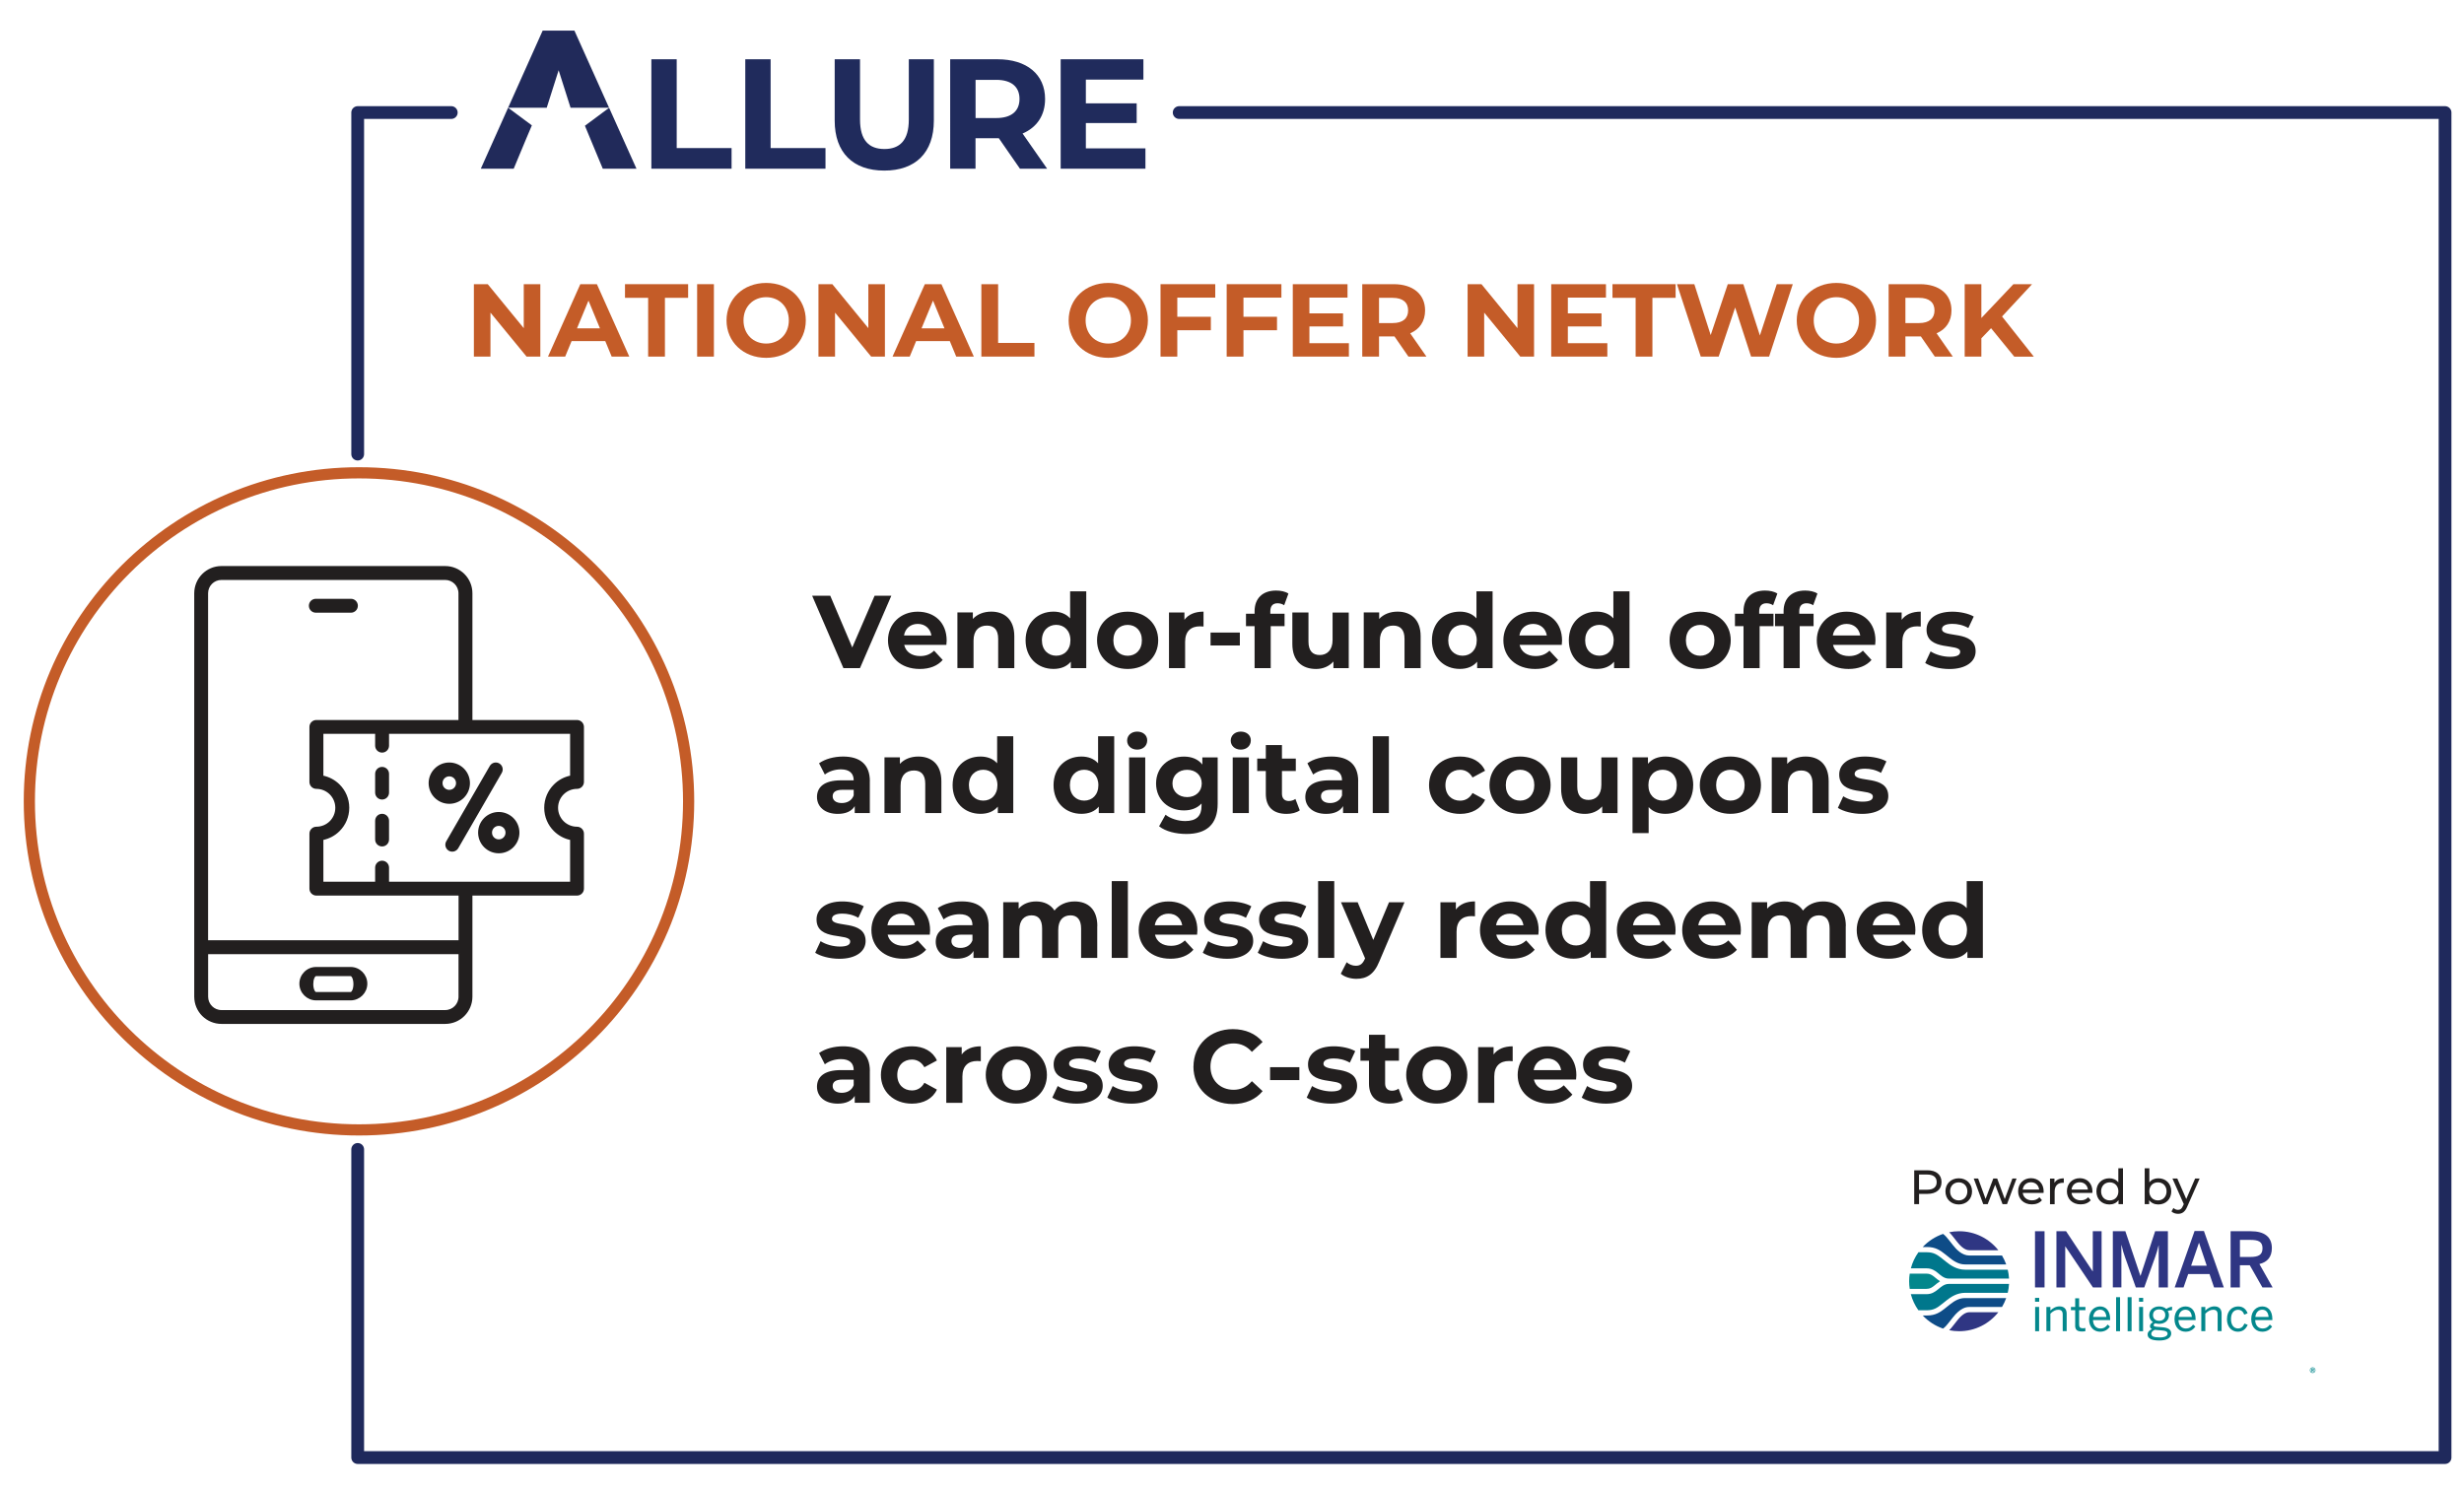 <?xml version="1.0" encoding="UTF-8"?>
<svg id="Layer_2" data-name="Layer 2" xmlns="http://www.w3.org/2000/svg" viewBox="0 0 497.97 300.94">
  <defs>
    <style>
      .cls-1 {
        stroke: #1f295c;
        stroke-width: 2.58px;
      }

      .cls-1, .cls-2 {
        fill: none;
        stroke-linecap: round;
        stroke-linejoin: round;
      }

      .cls-1, .cls-3 {
        fill-rule: evenodd;
      }

      .cls-4 {
        fill: #c45c28;
      }

      .cls-4, .cls-5, .cls-6, .cls-7, .cls-8, .cls-9, .cls-10, .cls-11 {
        stroke-width: 0px;
      }

      .cls-5 {
        fill: #2f3683;
      }

      .cls-2 {
        stroke: #c45c28;
        stroke-width: 2.26px;
      }

      .cls-6 {
        fill: #212a5a;
      }

      .cls-7 {
        fill: #00778c;
      }

      .cls-8 {
        fill: #03878c;
      }

      .cls-9, .cls-3 {
        fill: #221f1f;
      }

      .cls-10 {
        fill: #0e4c87;
      }

      .cls-3 {
        stroke: #221f1f;
        stroke-miterlimit: 10;
        stroke-width: .35px;
      }

      .cls-11 {
        fill: #202b5c;
      }
    </style>
  </defs>
  <polyline class="cls-1" points="72.29 91.79 72.29 22.75 91.2 22.75"/>
  <polyline class="cls-1" points="238.31 22.75 494.14 22.75 494.14 294.62 72.29 294.62 72.29 232.33"/>
  <g>
    <path class="cls-4" d="m109.2,57.44v14.64h-2.78l-7.3-8.89v8.89h-3.35v-14.64h2.8l7.28,8.89v-8.89h3.35Z"/>
    <path class="cls-4" d="m122.32,68.94h-6.8l-1.3,3.14h-3.47l6.53-14.64h3.35l6.55,14.64h-3.56l-1.3-3.14Zm-1.07-2.57l-2.32-5.61-2.32,5.61h4.64Z"/>
    <path class="cls-4" d="m131,60.2h-4.69v-2.76h12.76v2.76h-4.69v11.88h-3.39v-11.88Z"/>
    <path class="cls-4" d="m140.89,57.44h3.39v14.64h-3.39v-14.64Z"/>
    <path class="cls-4" d="m146.83,64.76c0-4.35,3.39-7.57,8.01-7.57s8.01,3.2,8.01,7.57-3.41,7.57-8.01,7.57-8.01-3.22-8.01-7.57Zm12.59,0c0-2.78-1.97-4.69-4.58-4.69s-4.58,1.9-4.58,4.69,1.97,4.68,4.58,4.68,4.58-1.9,4.58-4.68Z"/>
    <path class="cls-4" d="m178.84,57.44v14.64h-2.78l-7.3-8.89v8.89h-3.35v-14.64h2.8l7.28,8.89v-8.89h3.35Z"/>
    <path class="cls-4" d="m191.95,68.94h-6.8l-1.3,3.14h-3.47l6.53-14.64h3.35l6.55,14.64h-3.56l-1.3-3.14Zm-1.07-2.57l-2.32-5.61-2.32,5.61h4.64Z"/>
    <path class="cls-4" d="m198.33,57.44h3.39v11.88h7.34v2.76h-10.73v-14.64Z"/>
    <path class="cls-4" d="m215.97,64.76c0-4.35,3.39-7.57,8.01-7.57s8.01,3.2,8.01,7.57-3.41,7.57-8.01,7.57-8.01-3.22-8.01-7.57Zm12.59,0c0-2.78-1.97-4.69-4.58-4.69s-4.58,1.9-4.58,4.69,1.97,4.68,4.58,4.68,4.58-1.9,4.58-4.68Z"/>
    <path class="cls-4" d="m237.93,60.16v3.87h6.78v2.72h-6.78v5.33h-3.39v-14.64h11.06v2.72h-7.68Z"/>
    <path class="cls-4" d="m251.3,60.16v3.87h6.78v2.72h-6.78v5.33h-3.39v-14.64h11.06v2.72h-7.68Z"/>
    <path class="cls-4" d="m272.61,69.36v2.72h-11.34v-14.64h11.06v2.72h-7.7v3.18h6.8v2.64h-6.8v3.39h7.97Z"/>
    <path class="cls-4" d="m284.64,72.08l-2.82-4.08h-3.12v4.08h-3.39v-14.64h6.34c3.91,0,6.36,2.03,6.36,5.31,0,2.2-1.11,3.81-3.01,4.62l3.28,4.71h-3.64Zm-3.18-11.88h-2.76v5.1h2.76c2.07,0,3.12-.96,3.12-2.55s-1.05-2.55-3.12-2.55Z"/>
    <path class="cls-4" d="m310.03,57.44v14.64h-2.78l-7.3-8.89v8.89h-3.35v-14.64h2.8l7.28,8.89v-8.89h3.35Z"/>
    <path class="cls-4" d="m324.84,69.36v2.72h-11.34v-14.64h11.06v2.72h-7.7v3.18h6.8v2.64h-6.8v3.39h7.97Z"/>
    <path class="cls-4" d="m330.57,60.2h-4.69v-2.76h12.76v2.76h-4.69v11.88h-3.39v-11.88Z"/>
    <path class="cls-4" d="m362.32,57.44l-4.79,14.64h-3.64l-3.22-9.92-3.33,9.92h-3.62l-4.81-14.64h3.51l3.31,10.29,3.45-10.29h3.14l3.35,10.37,3.41-10.37h3.24Z"/>
    <path class="cls-4" d="m363.12,64.76c0-4.35,3.39-7.57,8.01-7.57s8.01,3.2,8.01,7.57-3.41,7.57-8.01,7.57-8.01-3.22-8.01-7.57Zm12.59,0c0-2.78-1.97-4.69-4.58-4.69s-4.58,1.9-4.58,4.69,1.97,4.68,4.58,4.68,4.58-1.9,4.58-4.68Z"/>
    <path class="cls-4" d="m391.02,72.08l-2.82-4.08h-3.12v4.08h-3.39v-14.64h6.34c3.91,0,6.36,2.03,6.36,5.31,0,2.2-1.11,3.81-3.01,4.62l3.28,4.71h-3.64Zm-3.18-11.88h-2.76v5.1h2.76c2.07,0,3.12-.96,3.12-2.55s-1.05-2.55-3.12-2.55Z"/>
    <path class="cls-4" d="m402.4,66.33l-1.97,2.05v3.7h-3.37v-14.64h3.37v6.84l6.48-6.84h3.77l-6.07,6.53,6.42,8.12h-3.95l-4.69-5.75Z"/>
  </g>
  <ellipse class="cls-2" cx="72.55" cy="161.98" rx="66.62" ry="66.41"/>
  <g>
    <path class="cls-9" d="m180.14,120.41l-6.34,14.64h-3.35l-6.32-14.64h3.66l4.45,10.46,4.52-10.46h3.37Z"/>
    <path class="cls-9" d="m191.25,130.35h-8.51c.31,1.4,1.51,2.26,3.22,2.26,1.19,0,2.05-.36,2.82-1.09l1.74,1.88c-1.05,1.19-2.61,1.82-4.64,1.82-3.89,0-6.42-2.45-6.42-5.79s2.57-5.79,6-5.79,5.86,2.22,5.86,5.84c0,.25-.04.61-.06.88Zm-8.55-1.9h5.54c-.23-1.42-1.3-2.34-2.76-2.34s-2.55.9-2.78,2.34Z"/>
    <path class="cls-9" d="m204.99,128.61v6.44h-3.26v-5.94c0-1.82-.84-2.66-2.28-2.66-1.57,0-2.7.96-2.7,3.03v5.56h-3.26v-11.25h3.12v1.32c.88-.96,2.2-1.48,3.72-1.48,2.66,0,4.66,1.55,4.66,4.98Z"/>
    <path class="cls-9" d="m219.53,119.53v15.52h-3.12v-1.3c-.82.98-2.01,1.46-3.51,1.46-3.18,0-5.63-2.26-5.63-5.79s2.45-5.79,5.63-5.79c1.38,0,2.55.44,3.37,1.36v-5.46h3.26Zm-3.2,9.89c0-1.94-1.26-3.12-2.87-3.12s-2.89,1.17-2.89,3.12,1.25,3.12,2.89,3.12,2.87-1.17,2.87-3.12Z"/>
    <path class="cls-9" d="m221.71,129.43c0-3.39,2.61-5.79,6.19-5.79s6.17,2.4,6.17,5.79-2.59,5.79-6.17,5.79-6.19-2.4-6.19-5.79Zm9.06,0c0-1.94-1.23-3.12-2.87-3.12s-2.89,1.17-2.89,3.12,1.26,3.12,2.89,3.12,2.87-1.17,2.87-3.12Z"/>
    <path class="cls-9" d="m243.23,123.63v3.01c-.27-.02-.48-.04-.73-.04-1.8,0-2.99.98-2.99,3.14v5.31h-3.26v-11.25h3.12v1.48c.8-1.09,2.13-1.65,3.87-1.65Z"/>
    <path class="cls-9" d="m244.65,127.86h5.92v2.61h-5.92v-2.61Z"/>
    <path class="cls-9" d="m256.72,124.05h2.89v2.51h-2.8v8.49h-3.26v-8.49h-1.74v-2.51h1.74v-.5c0-2.53,1.55-4.18,4.35-4.18.92,0,1.88.19,2.49.61l-.86,2.36c-.36-.25-.82-.4-1.32-.4-.96,0-1.48.52-1.48,1.63v.48Z"/>
    <path class="cls-9" d="m272.58,123.8v11.25h-3.1v-1.34c-.86.98-2.11,1.51-3.49,1.51-2.82,0-4.81-1.59-4.81-5.06v-6.36h3.26v5.88c0,1.88.84,2.72,2.28,2.72s2.59-.96,2.59-3.03v-5.56h3.26Z"/>
    <path class="cls-9" d="m287.11,128.61v6.44h-3.26v-5.94c0-1.82-.84-2.66-2.28-2.66-1.57,0-2.7.96-2.7,3.03v5.56h-3.26v-11.25h3.12v1.32c.88-.96,2.2-1.48,3.72-1.48,2.66,0,4.66,1.55,4.66,4.98Z"/>
    <path class="cls-9" d="m301.65,119.53v15.52h-3.12v-1.3c-.82.98-2.01,1.46-3.51,1.46-3.18,0-5.63-2.26-5.63-5.79s2.45-5.79,5.63-5.79c1.38,0,2.55.44,3.37,1.36v-5.46h3.26Zm-3.2,9.89c0-1.94-1.25-3.12-2.87-3.12s-2.89,1.17-2.89,3.12,1.26,3.12,2.89,3.12,2.87-1.17,2.87-3.12Z"/>
    <path class="cls-9" d="m315.62,130.35h-8.51c.31,1.4,1.51,2.26,3.22,2.26,1.19,0,2.05-.36,2.82-1.09l1.74,1.88c-1.05,1.19-2.61,1.82-4.64,1.82-3.89,0-6.42-2.45-6.42-5.79s2.57-5.79,6-5.79,5.86,2.22,5.86,5.84c0,.25-.04.61-.06.88Zm-8.55-1.9h5.54c-.23-1.42-1.3-2.34-2.76-2.34s-2.55.9-2.78,2.34Z"/>
    <path class="cls-9" d="m329.32,119.53v15.52h-3.12v-1.3c-.82.98-2.01,1.46-3.51,1.46-3.18,0-5.63-2.26-5.63-5.79s2.45-5.79,5.63-5.79c1.38,0,2.55.44,3.37,1.36v-5.46h3.26Zm-3.2,9.89c0-1.94-1.25-3.12-2.87-3.12s-2.89,1.17-2.89,3.12,1.26,3.12,2.89,3.12,2.87-1.17,2.87-3.12Z"/>
    <path class="cls-9" d="m337.42,129.43c0-3.39,2.61-5.79,6.19-5.79s6.17,2.4,6.17,5.79-2.59,5.79-6.17,5.79-6.19-2.4-6.19-5.79Zm9.06,0c0-1.94-1.23-3.12-2.87-3.12s-2.89,1.17-2.89,3.12,1.26,3.12,2.89,3.12,2.87-1.17,2.87-3.12Z"/>
    <path class="cls-9" d="m355.53,124.05h2.89v2.51h-2.8v8.49h-3.26v-8.49h-1.73v-2.51h1.73v-.5c0-2.53,1.55-4.18,4.35-4.18.92,0,1.88.19,2.49.61l-.86,2.36c-.36-.25-.82-.4-1.32-.4-.96,0-1.49.52-1.49,1.63v.48Z"/>
    <path class="cls-9" d="m363.63,124.05h2.89v2.51h-2.8v8.49h-3.26v-8.49h-1.73v-2.51h1.73v-.5c0-2.53,1.55-4.18,4.35-4.18.92,0,1.88.19,2.49.61l-.86,2.36c-.36-.25-.82-.4-1.32-.4-.96,0-1.49.52-1.49,1.63v.48Z"/>
    <path class="cls-9" d="m378.96,130.35h-8.51c.31,1.4,1.51,2.26,3.22,2.26,1.19,0,2.05-.36,2.82-1.09l1.74,1.88c-1.05,1.19-2.61,1.82-4.64,1.82-3.89,0-6.42-2.45-6.42-5.79s2.57-5.79,6-5.79,5.86,2.22,5.86,5.84c0,.25-.04.61-.06.88Zm-8.55-1.9h5.54c-.23-1.42-1.3-2.34-2.76-2.34s-2.55.9-2.78,2.34Z"/>
    <path class="cls-9" d="m388.18,123.63v3.01c-.27-.02-.48-.04-.73-.04-1.8,0-2.99.98-2.99,3.14v5.31h-3.26v-11.25h3.12v1.48c.8-1.09,2.13-1.65,3.87-1.65Z"/>
    <path class="cls-9" d="m389.08,134.01l1.09-2.34c1,.65,2.53,1.09,3.91,1.09,1.51,0,2.07-.4,2.07-1.02,0-1.84-6.8.04-6.8-4.46,0-2.13,1.92-3.64,5.21-3.64,1.55,0,3.26.36,4.33.98l-1.09,2.32c-1.11-.63-2.22-.84-3.24-.84-1.46,0-2.09.46-2.09,1.05,0,1.92,6.8.06,6.8,4.5,0,2.09-1.94,3.58-5.31,3.58-1.9,0-3.83-.52-4.87-1.21Z"/>
    <path class="cls-9" d="m175.79,157.92v6.42h-3.05v-1.4c-.61,1.03-1.78,1.57-3.43,1.57-2.64,0-4.2-1.46-4.2-3.41s1.4-3.37,4.83-3.37h2.59c0-1.4-.84-2.22-2.59-2.22-1.19,0-2.43.4-3.24,1.05l-1.17-2.28c1.23-.88,3.05-1.36,4.85-1.36,3.43,0,5.42,1.59,5.42,5Zm-3.26,2.87v-1.15h-2.24c-1.53,0-2.01.57-2.01,1.32,0,.82.69,1.36,1.84,1.36,1.09,0,2.03-.5,2.4-1.53Z"/>
    <path class="cls-9" d="m190.25,157.9v6.44h-3.26v-5.94c0-1.82-.84-2.66-2.28-2.66-1.57,0-2.7.96-2.7,3.03v5.56h-3.26v-11.25h3.12v1.32c.88-.96,2.2-1.48,3.72-1.48,2.66,0,4.66,1.55,4.66,4.98Z"/>
    <path class="cls-9" d="m204.78,148.82v15.52h-3.12v-1.3c-.82.98-2.01,1.46-3.51,1.46-3.18,0-5.63-2.26-5.63-5.79s2.45-5.79,5.63-5.79c1.38,0,2.55.44,3.37,1.36v-5.46h3.26Zm-3.2,9.89c0-1.94-1.26-3.12-2.87-3.12s-2.89,1.17-2.89,3.12,1.25,3.12,2.89,3.12,2.87-1.17,2.87-3.12Z"/>
    <path class="cls-9" d="m225.18,148.82v15.52h-3.12v-1.3c-.82.98-2.01,1.46-3.51,1.46-3.18,0-5.63-2.26-5.63-5.79s2.45-5.79,5.63-5.79c1.38,0,2.55.44,3.37,1.36v-5.46h3.26Zm-3.2,9.89c0-1.94-1.25-3.12-2.87-3.12s-2.89,1.17-2.89,3.12,1.26,3.12,2.89,3.12,2.87-1.17,2.87-3.12Z"/>
    <path class="cls-9" d="m227.79,149.7c0-1.02.82-1.82,2.03-1.82s2.03.75,2.03,1.76c0,1.09-.82,1.88-2.03,1.88s-2.03-.8-2.03-1.82Zm.4,3.39h3.26v11.25h-3.26v-11.25Z"/>
    <path class="cls-9" d="m246.09,153.09v9.37c0,4.18-2.26,6.11-6.32,6.11-2.13,0-4.21-.52-5.52-1.55l1.3-2.34c.96.77,2.53,1.28,3.97,1.28,2.3,0,3.31-1.05,3.31-3.07v-.48c-.86.94-2.09,1.4-3.56,1.4-3.12,0-5.63-2.15-5.63-5.44s2.51-5.44,5.63-5.44c1.57,0,2.87.52,3.72,1.61v-1.44h3.1Zm-3.22,5.27c0-1.65-1.23-2.76-2.95-2.76s-2.97,1.11-2.97,2.76,1.26,2.76,2.97,2.76,2.95-1.11,2.95-2.76Z"/>
    <path class="cls-9" d="m248.73,149.7c0-1.02.82-1.82,2.03-1.82s2.03.75,2.03,1.76c0,1.09-.82,1.88-2.03,1.88s-2.03-.8-2.03-1.82Zm.4,3.39h3.26v11.25h-3.26v-11.25Z"/>
    <path class="cls-9" d="m262.68,163.8c-.67.48-1.65.71-2.66.71-2.66,0-4.2-1.36-4.2-4.04v-4.62h-1.74v-2.51h1.74v-2.74h3.26v2.74h2.8v2.51h-2.8v4.58c0,.96.52,1.48,1.4,1.48.48,0,.96-.15,1.32-.42l.88,2.3Z"/>
    <path class="cls-9" d="m274.48,157.92v6.42h-3.05v-1.4c-.61,1.03-1.78,1.57-3.43,1.57-2.64,0-4.2-1.46-4.2-3.41s1.4-3.37,4.83-3.37h2.59c0-1.4-.84-2.22-2.59-2.22-1.19,0-2.43.4-3.24,1.05l-1.17-2.28c1.23-.88,3.05-1.36,4.85-1.36,3.43,0,5.42,1.59,5.42,5Zm-3.26,2.87v-1.15h-2.24c-1.53,0-2.01.57-2.01,1.32,0,.82.69,1.36,1.84,1.36,1.09,0,2.03-.5,2.41-1.53Z"/>
    <path class="cls-9" d="m277.43,148.82h3.26v15.52h-3.26v-15.52Z"/>
    <path class="cls-9" d="m288.81,158.71c0-3.39,2.61-5.79,6.28-5.79,2.36,0,4.23,1.02,5.04,2.87l-2.53,1.36c-.61-1.07-1.51-1.55-2.53-1.55-1.65,0-2.95,1.15-2.95,3.12s1.3,3.12,2.95,3.12c1.02,0,1.92-.46,2.53-1.55l2.53,1.38c-.82,1.8-2.68,2.84-5.04,2.84-3.66,0-6.28-2.4-6.28-5.79Z"/>
    <path class="cls-9" d="m301.02,158.71c0-3.39,2.61-5.79,6.19-5.79s6.17,2.4,6.17,5.79-2.59,5.79-6.17,5.79-6.19-2.4-6.19-5.79Zm9.06,0c0-1.94-1.23-3.12-2.87-3.12s-2.89,1.17-2.89,3.12,1.25,3.12,2.89,3.12,2.87-1.17,2.87-3.12Z"/>
    <path class="cls-9" d="m326.9,153.09v11.25h-3.1v-1.34c-.86.98-2.11,1.51-3.49,1.51-2.82,0-4.81-1.59-4.81-5.06v-6.36h3.26v5.88c0,1.88.84,2.72,2.28,2.72s2.59-.96,2.59-3.03v-5.56h3.26Z"/>
    <path class="cls-9" d="m342.19,158.71c0,3.54-2.45,5.79-5.61,5.79-1.4,0-2.55-.44-3.39-1.36v5.25h-3.26v-15.31h3.12v1.3c.82-.98,2.03-1.46,3.54-1.46,3.16,0,5.61,2.26,5.61,5.79Zm-3.31,0c0-1.94-1.23-3.12-2.87-3.12s-2.87,1.17-2.87,3.12,1.23,3.12,2.87,3.12,2.87-1.17,2.87-3.12Z"/>
    <path class="cls-9" d="m343.53,158.71c0-3.39,2.61-5.79,6.19-5.79s6.17,2.4,6.17,5.79-2.59,5.79-6.17,5.79-6.19-2.4-6.19-5.79Zm9.06,0c0-1.94-1.23-3.12-2.87-3.12s-2.89,1.17-2.89,3.12,1.26,3.12,2.89,3.12,2.87-1.17,2.87-3.12Z"/>
    <path class="cls-9" d="m369.57,157.9v6.44h-3.26v-5.94c0-1.82-.84-2.66-2.28-2.66-1.57,0-2.7.96-2.7,3.03v5.56h-3.26v-11.25h3.12v1.32c.88-.96,2.2-1.48,3.72-1.48,2.66,0,4.66,1.55,4.66,4.98Z"/>
    <path class="cls-9" d="m371.43,163.29l1.09-2.34c1,.65,2.53,1.09,3.91,1.09,1.51,0,2.07-.4,2.07-1.02,0-1.84-6.8.04-6.8-4.46,0-2.13,1.92-3.64,5.21-3.64,1.55,0,3.26.36,4.33.98l-1.09,2.32c-1.11-.63-2.22-.84-3.24-.84-1.47,0-2.09.46-2.09,1.05,0,1.92,6.8.06,6.8,4.5,0,2.09-1.95,3.58-5.31,3.58-1.9,0-3.83-.52-4.87-1.21Z"/>
    <path class="cls-9" d="m164.75,192.58l1.09-2.34c1,.65,2.53,1.09,3.91,1.09,1.51,0,2.07-.4,2.07-1.02,0-1.84-6.8.04-6.8-4.46,0-2.13,1.92-3.64,5.21-3.64,1.55,0,3.26.36,4.33.98l-1.09,2.32c-1.11-.63-2.22-.84-3.24-.84-1.47,0-2.09.46-2.09,1.05,0,1.92,6.8.06,6.8,4.5,0,2.09-1.94,3.58-5.31,3.58-1.9,0-3.83-.52-4.87-1.21Z"/>
    <path class="cls-9" d="m187.9,188.92h-8.51c.31,1.4,1.51,2.26,3.22,2.26,1.19,0,2.05-.36,2.82-1.09l1.74,1.88c-1.05,1.19-2.61,1.82-4.64,1.82-3.89,0-6.42-2.45-6.42-5.79s2.57-5.79,6-5.79,5.86,2.22,5.86,5.84c0,.25-.04.61-.06.88Zm-8.55-1.9h5.54c-.23-1.42-1.3-2.34-2.76-2.34s-2.55.9-2.78,2.34Z"/>
    <path class="cls-9" d="m199.79,187.2v6.42h-3.05v-1.4c-.61,1.03-1.78,1.57-3.43,1.57-2.64,0-4.2-1.46-4.2-3.41s1.4-3.37,4.83-3.37h2.59c0-1.4-.84-2.22-2.59-2.22-1.19,0-2.43.4-3.24,1.05l-1.17-2.28c1.23-.88,3.05-1.36,4.85-1.36,3.43,0,5.42,1.59,5.42,5Zm-3.26,2.87v-1.15h-2.24c-1.53,0-2.01.57-2.01,1.32,0,.82.69,1.36,1.84,1.36,1.09,0,2.03-.5,2.41-1.53Z"/>
    <path class="cls-9" d="m221.75,187.18v6.44h-3.26v-5.94c0-1.82-.82-2.66-2.13-2.66-1.47,0-2.49.94-2.49,2.95v5.65h-3.26v-5.94c0-1.82-.77-2.66-2.13-2.66-1.44,0-2.47.94-2.47,2.95v5.65h-3.26v-11.25h3.12v1.3c.84-.96,2.09-1.46,3.54-1.46,1.57,0,2.91.61,3.7,1.84.9-1.15,2.36-1.84,4.06-1.84,2.68,0,4.6,1.55,4.6,4.98Z"/>
    <path class="cls-9" d="m224.68,178.1h3.26v15.52h-3.26v-15.52Z"/>
    <path class="cls-9" d="m241.93,188.92h-8.51c.31,1.4,1.51,2.26,3.22,2.26,1.19,0,2.05-.36,2.82-1.09l1.73,1.88c-1.05,1.19-2.61,1.82-4.64,1.82-3.89,0-6.42-2.45-6.42-5.79s2.57-5.79,6-5.79,5.86,2.22,5.86,5.84c0,.25-.04.61-.06.88Zm-8.55-1.9h5.54c-.23-1.42-1.3-2.34-2.76-2.34s-2.55.9-2.78,2.34Z"/>
    <path class="cls-9" d="m243.08,192.58l1.09-2.34c1,.65,2.53,1.09,3.91,1.09,1.51,0,2.07-.4,2.07-1.02,0-1.84-6.8.04-6.8-4.46,0-2.13,1.92-3.64,5.21-3.64,1.55,0,3.26.36,4.33.98l-1.09,2.32c-1.11-.63-2.22-.84-3.24-.84-1.46,0-2.09.46-2.09,1.05,0,1.92,6.8.06,6.8,4.5,0,2.09-1.94,3.58-5.31,3.58-1.9,0-3.83-.52-4.87-1.21Z"/>
    <path class="cls-9" d="m254.19,192.58l1.09-2.34c1,.65,2.53,1.09,3.91,1.09,1.51,0,2.07-.4,2.07-1.02,0-1.84-6.8.04-6.8-4.46,0-2.13,1.92-3.64,5.21-3.64,1.55,0,3.26.36,4.33.98l-1.09,2.32c-1.11-.63-2.22-.84-3.24-.84-1.46,0-2.09.46-2.09,1.05,0,1.92,6.8.06,6.8,4.5,0,2.09-1.94,3.58-5.31,3.58-1.9,0-3.83-.52-4.87-1.21Z"/>
    <path class="cls-9" d="m266.39,178.1h3.26v15.52h-3.26v-15.52Z"/>
    <path class="cls-9" d="m283.85,182.37l-5.08,11.94c-1.09,2.72-2.64,3.54-4.66,3.54-1.15,0-2.41-.38-3.14-1.03l1.19-2.32c.5.44,1.19.71,1.84.71.9,0,1.4-.4,1.84-1.4l.04-.1-4.87-11.34h3.37l3.16,7.63,3.18-7.63h3.14Z"/>
    <path class="cls-9" d="m298.09,182.2v3.01c-.27-.02-.48-.04-.73-.04-1.8,0-2.99.98-2.99,3.14v5.31h-3.26v-11.25h3.12v1.48c.8-1.09,2.13-1.65,3.87-1.65Z"/>
    <path class="cls-9" d="m310.9,188.92h-8.51c.31,1.4,1.51,2.26,3.22,2.26,1.19,0,2.05-.36,2.82-1.09l1.73,1.88c-1.05,1.19-2.61,1.82-4.64,1.82-3.89,0-6.42-2.45-6.42-5.79s2.57-5.79,6-5.79,5.86,2.22,5.86,5.84c0,.25-.04.61-.06.88Zm-8.55-1.9h5.54c-.23-1.42-1.3-2.34-2.76-2.34s-2.55.9-2.78,2.34Z"/>
    <path class="cls-9" d="m324.6,178.1v15.52h-3.12v-1.3c-.82.98-2.01,1.46-3.51,1.46-3.18,0-5.63-2.26-5.63-5.79s2.45-5.79,5.63-5.79c1.38,0,2.55.44,3.37,1.36v-5.46h3.26Zm-3.2,9.89c0-1.94-1.26-3.12-2.87-3.12s-2.89,1.17-2.89,3.12,1.25,3.12,2.89,3.12,2.87-1.17,2.87-3.12Z"/>
    <path class="cls-9" d="m338.57,188.92h-8.51c.31,1.4,1.51,2.26,3.22,2.26,1.19,0,2.05-.36,2.82-1.09l1.73,1.88c-1.05,1.19-2.61,1.82-4.64,1.82-3.89,0-6.42-2.45-6.42-5.79s2.57-5.79,6-5.79,5.86,2.22,5.86,5.84c0,.25-.04.61-.06.88Zm-8.55-1.9h5.54c-.23-1.42-1.3-2.34-2.76-2.34s-2.55.9-2.78,2.34Z"/>
    <path class="cls-9" d="m351.77,188.92h-8.51c.31,1.4,1.51,2.26,3.22,2.26,1.19,0,2.05-.36,2.82-1.09l1.73,1.88c-1.05,1.19-2.61,1.82-4.64,1.82-3.89,0-6.42-2.45-6.42-5.79s2.57-5.79,6-5.79,5.86,2.22,5.86,5.84c0,.25-.04.61-.06.88Zm-8.55-1.9h5.54c-.23-1.42-1.3-2.34-2.76-2.34s-2.55.9-2.78,2.34Z"/>
    <path class="cls-9" d="m373.02,187.18v6.44h-3.26v-5.94c0-1.82-.82-2.66-2.13-2.66-1.47,0-2.49.94-2.49,2.95v5.65h-3.26v-5.94c0-1.82-.77-2.66-2.13-2.66-1.44,0-2.47.94-2.47,2.95v5.65h-3.26v-11.25h3.12v1.3c.84-.96,2.09-1.46,3.54-1.46,1.57,0,2.91.61,3.7,1.84.9-1.15,2.36-1.84,4.06-1.84,2.68,0,4.6,1.55,4.6,4.98Z"/>
    <path class="cls-9" d="m387.03,188.92h-8.51c.31,1.4,1.51,2.26,3.22,2.26,1.19,0,2.05-.36,2.82-1.09l1.74,1.88c-1.05,1.19-2.61,1.82-4.64,1.82-3.89,0-6.42-2.45-6.42-5.79s2.57-5.79,6-5.79,5.86,2.22,5.86,5.84c0,.25-.04.61-.06.88Zm-8.56-1.9h5.54c-.23-1.42-1.3-2.34-2.76-2.34s-2.55.9-2.78,2.34Z"/>
    <path class="cls-9" d="m400.73,178.1v15.52h-3.12v-1.3c-.82.98-2.01,1.46-3.51,1.46-3.18,0-5.63-2.26-5.63-5.79s2.45-5.79,5.63-5.79c1.38,0,2.55.44,3.37,1.36v-5.46h3.26Zm-3.2,9.89c0-1.94-1.26-3.12-2.87-3.12s-2.89,1.17-2.89,3.12,1.26,3.12,2.89,3.12,2.87-1.17,2.87-3.12Z"/>
    <path class="cls-9" d="m175.79,216.49v6.42h-3.05v-1.4c-.61,1.03-1.78,1.57-3.43,1.57-2.64,0-4.2-1.46-4.2-3.41s1.4-3.37,4.83-3.37h2.59c0-1.4-.84-2.22-2.59-2.22-1.19,0-2.43.4-3.24,1.05l-1.17-2.28c1.23-.88,3.05-1.36,4.85-1.36,3.43,0,5.42,1.59,5.42,5Zm-3.26,2.87v-1.15h-2.24c-1.53,0-2.01.57-2.01,1.32,0,.82.69,1.36,1.84,1.36,1.09,0,2.03-.5,2.4-1.53Z"/>
    <path class="cls-9" d="m178.03,217.28c0-3.39,2.61-5.79,6.28-5.79,2.36,0,4.22,1.02,5.04,2.87l-2.53,1.36c-.61-1.07-1.51-1.55-2.53-1.55-1.65,0-2.95,1.15-2.95,3.12s1.3,3.12,2.95,3.12c1.03,0,1.92-.46,2.53-1.55l2.53,1.38c-.82,1.8-2.68,2.84-5.04,2.84-3.66,0-6.28-2.4-6.28-5.79Z"/>
    <path class="cls-9" d="m198.22,211.49v3.01c-.27-.02-.48-.04-.73-.04-1.8,0-2.99.98-2.99,3.14v5.31h-3.26v-11.25h3.12v1.48c.8-1.09,2.13-1.65,3.87-1.65Z"/>
    <path class="cls-9" d="m199.22,217.28c0-3.39,2.61-5.79,6.19-5.79s6.17,2.4,6.17,5.79-2.59,5.79-6.17,5.79-6.19-2.4-6.19-5.79Zm9.06,0c0-1.94-1.23-3.12-2.87-3.12s-2.89,1.17-2.89,3.12,1.26,3.12,2.89,3.12,2.87-1.17,2.87-3.12Z"/>
    <path class="cls-9" d="m212.67,221.86l1.09-2.34c1,.65,2.53,1.09,3.91,1.09,1.51,0,2.07-.4,2.07-1.02,0-1.84-6.8.04-6.8-4.46,0-2.13,1.92-3.64,5.21-3.64,1.55,0,3.26.36,4.33.98l-1.09,2.32c-1.11-.63-2.22-.84-3.24-.84-1.46,0-2.09.46-2.09,1.05,0,1.92,6.8.06,6.8,4.5,0,2.09-1.94,3.58-5.31,3.58-1.9,0-3.83-.52-4.87-1.21Z"/>
    <path class="cls-9" d="m223.78,221.86l1.09-2.34c1,.65,2.53,1.09,3.91,1.09,1.51,0,2.07-.4,2.07-1.02,0-1.84-6.8.04-6.8-4.46,0-2.13,1.92-3.64,5.21-3.64,1.55,0,3.26.36,4.33.98l-1.09,2.32c-1.11-.63-2.22-.84-3.24-.84-1.46,0-2.09.46-2.09,1.05,0,1.92,6.8.06,6.8,4.5,0,2.09-1.94,3.58-5.31,3.58-1.9,0-3.83-.52-4.87-1.21Z"/>
    <path class="cls-9" d="m241.2,215.59c0-4.41,3.39-7.57,7.95-7.57,2.53,0,4.64.92,6.02,2.59l-2.17,2.01c-.98-1.13-2.22-1.71-3.68-1.71-2.74,0-4.69,1.92-4.69,4.68s1.95,4.69,4.69,4.69c1.46,0,2.7-.59,3.68-1.74l2.17,2.01c-1.38,1.69-3.49,2.61-6.05,2.61-4.54,0-7.93-3.16-7.93-7.57Z"/>
    <path class="cls-9" d="m256.68,215.71h5.92v2.61h-5.92v-2.61Z"/>
    <path class="cls-9" d="m264.08,221.86l1.09-2.34c1,.65,2.53,1.09,3.91,1.09,1.51,0,2.07-.4,2.07-1.02,0-1.84-6.8.04-6.8-4.46,0-2.13,1.92-3.64,5.21-3.64,1.55,0,3.26.36,4.33.98l-1.09,2.32c-1.11-.63-2.22-.84-3.24-.84-1.46,0-2.09.46-2.09,1.05,0,1.92,6.8.06,6.8,4.5,0,2.09-1.94,3.58-5.31,3.58-1.9,0-3.83-.52-4.87-1.21Z"/>
    <path class="cls-9" d="m283.54,222.36c-.67.48-1.65.71-2.66.71-2.66,0-4.21-1.36-4.21-4.04v-4.62h-1.73v-2.51h1.73v-2.74h3.26v2.74h2.8v2.51h-2.8v4.58c0,.96.52,1.48,1.4,1.48.48,0,.96-.15,1.32-.42l.88,2.3Z"/>
    <path class="cls-9" d="m284.19,217.28c0-3.39,2.61-5.79,6.19-5.79s6.17,2.4,6.17,5.79-2.59,5.79-6.17,5.79-6.19-2.4-6.19-5.79Zm9.06,0c0-1.94-1.23-3.12-2.87-3.12s-2.89,1.17-2.89,3.12,1.25,3.12,2.89,3.12,2.87-1.17,2.87-3.12Z"/>
    <path class="cls-9" d="m305.71,211.49v3.01c-.27-.02-.48-.04-.73-.04-1.8,0-2.99.98-2.99,3.14v5.31h-3.26v-11.25h3.12v1.48c.79-1.09,2.13-1.65,3.87-1.65Z"/>
    <path class="cls-9" d="m318.51,218.2h-8.51c.31,1.4,1.51,2.26,3.22,2.26,1.19,0,2.05-.36,2.82-1.09l1.74,1.88c-1.05,1.19-2.61,1.82-4.64,1.82-3.89,0-6.42-2.45-6.42-5.79s2.57-5.79,6-5.79,5.86,2.22,5.86,5.84c0,.25-.04.61-.06.88Zm-8.55-1.9h5.54c-.23-1.42-1.3-2.34-2.76-2.34s-2.55.9-2.78,2.34Z"/>
    <path class="cls-9" d="m319.66,221.86l1.09-2.34c1,.65,2.53,1.09,3.91,1.09,1.51,0,2.07-.4,2.07-1.02,0-1.84-6.8.04-6.8-4.46,0-2.13,1.92-3.64,5.21-3.64,1.55,0,3.26.36,4.33.98l-1.09,2.32c-1.11-.63-2.22-.84-3.24-.84-1.47,0-2.09.46-2.09,1.05,0,1.92,6.8.06,6.8,4.5,0,2.09-1.94,3.58-5.31,3.58-1.9,0-3.83-.52-4.87-1.21Z"/>
  </g>
  <path class="cls-3" d="m91.89,157.2c-.28-.28-.66-.45-1.09-.45s-.81.17-1.09.45c-.28.28-.45.66-.45,1.09s.17.81.45,1.09.66.45,1.09.45.81-.17,1.09-.45c.28-.28.45-.66.45-1.09s-.17-.81-.45-1.09Zm-1.09-2.9c1.1,0,2.1.45,2.83,1.17.72.72,1.17,1.72,1.17,2.83s-.45,2.1-1.17,2.83c-.72.72-1.72,1.17-2.83,1.17s-2.1-.45-2.83-1.17c-.72-.72-1.17-1.72-1.17-2.83s.45-2.1,1.17-2.83c.72-.72,1.72-1.17,2.83-1.17Zm11.09,12.91c-.28-.28-.66-.45-1.09-.45s-.81.17-1.09.45-.45.66-.45,1.09.17.81.45,1.09.66.45,1.09.45.81-.17,1.09-.45.45-.66.45-1.09-.17-.81-.45-1.09Zm-1.09-2.91c1.1,0,2.1.45,2.83,1.17.72.72,1.17,1.72,1.17,2.83s-.45,2.1-1.17,2.83c-.72.72-1.72,1.17-2.83,1.17s-2.1-.45-2.83-1.17c-.72-.72-1.17-1.72-1.17-2.83s.45-2.1,1.17-2.83c.72-.72,1.72-1.17,2.83-1.17Zm-8.34,7.06c-.34.58-1.08.79-1.67.45-.58-.34-.79-1.08-.45-1.67l8.8-15.23c.34-.58,1.08-.79,1.67-.45.58.34.79,1.08.45,1.67l-8.8,15.23Zm.4,21.33h-50.97v8.78c0,.79.32,1.51.84,2.03.52.52,1.24.84,2.03.84h45.21c.79,0,1.51-.32,2.03-.84.52-.52.84-1.24.84-2.03v-8.78h0Zm-29.03-69.02c-.68,0-1.23-.55-1.23-1.23s.55-1.23,1.23-1.23h7.09c.68,0,1.23.55,1.23,1.23s-.55,1.23-1.23,1.23h-7.09Zm7.03,73.46c.2,0,.39.2.52.53.14.33.22.77.22,1.25s-.08.94-.22,1.25c-.14.33-.32.53-.52.53h-6.98c-.2,0-.39-.2-.52-.53-.14-.33-.22-.77-.22-1.25s.08-.94.22-1.25c.14-.33.32-.53.52-.53h6.98Zm-6.98-1.5h6.98c.88,0,1.68.36,2.26.94.58.58.94,1.38.94,2.26s-.36,1.68-.94,2.26c-.58.58-1.38.94-2.26.94h-6.98c-.88,0-1.68-.36-2.26-.94-.58-.58-.94-1.38-.94-2.26s.36-1.68.94-2.26c.58-.58,1.38-.94,2.26-.94Zm28.97-14.78v9.38h-50.97v-70.31c0-.79.32-1.51.84-2.03.52-.52,1.24-.84,2.03-.84h45.21c.79,0,1.51.32,2.03.84.52.52.84,1.24.84,2.03v25.79h-28.89c-.68,0-1.23.55-1.23,1.23v11.11c0,.68.55,1.23,1.23,1.23,1.1,0,2.11.45,2.83,1.17.72.72,1.17,1.73,1.17,2.83s-.45,2.11-1.17,2.83c-.72.72-1.73,1.17-2.83,1.17-.68,0-1.23.55-1.23,1.23v11.11c0,.68.55,1.23,1.23,1.23h28.9Zm24.99-33.91v11.11c0,.68-.55,1.23-1.23,1.23-1.1,0-2.11.45-2.83,1.17-.72.72-1.17,1.73-1.17,2.83s.45,2.11,1.17,2.83c.72.72,1.73,1.17,2.83,1.17.68,0,1.23.55,1.23,1.23v11.11c0,.68-.55,1.23-1.23,1.23h-21.31v20.61c0,1.47-.6,2.8-1.56,3.77-.96.96-2.3,1.56-3.77,1.56h-45.21c-1.47,0-2.8-.6-3.77-1.56-.96-.96-1.56-2.3-1.56-3.77v-81.54c0-1.47.6-2.8,1.56-3.77.96-.96,2.3-1.56,3.77-1.56h45.21c1.47,0,2.8.6,3.77,1.56.96.96,1.56,2.3,1.56,3.77v25.79h21.31c.68,0,1.23.55,1.23,1.23h0Zm-41.85,9.48v3.79c0,.68.55,1.23,1.23,1.23s1.23-.55,1.23-1.23v-3.79c0-.68-.55-1.23-1.23-1.23s-1.23.55-1.23,1.23h0Zm0,9.48v3.79c0,.68.55,1.23,1.23,1.23s1.23-.55,1.23-1.23v-3.79c0-.68-.55-1.23-1.23-1.23s-1.23.55-1.23,1.23Zm0,9.48v3.02h-10.81v-8.77c1.29-.25,2.45-.88,3.34-1.78,1.17-1.17,1.89-2.79,1.89-4.57s-.72-3.4-1.89-4.57c-.89-.89-2.05-1.53-3.34-1.78v-8.77h10.81v2.56c0,.68.55,1.23,1.23,1.23s1.23-.55,1.23-1.23v-2.56h36.94v8.77c-1.29.25-2.45.88-3.34,1.78-1.17,1.17-1.89,2.79-1.89,4.57s.72,3.4,1.89,4.57c.89.89,2.05,1.53,3.34,1.78v8.77h-36.94v-3.02c0-.68-.55-1.23-1.23-1.23s-1.23.55-1.23,1.23Z"/>
  <g>
    <g>
      <polygon class="cls-6" points="123.1 21.79 118.21 25.42 119.33 28.12 119.33 28.12 119.41 28.31 121.82 34.1 128.63 34.1 123.1 21.79"/>
      <polygon class="cls-6" points="102.69 21.78 110.49 21.78 112.9 14.2 115.31 21.78 123.09 21.78 116.09 6.19 109.67 6.19 97.17 34.1 103.82 34.1 106.31 28.12 107.49 25.34 102.69 21.78"/>
    </g>
    <path class="cls-11" d="m131.64,11.98h5.12v17.95h11.09v4.17h-16.21V11.98Z"/>
    <path class="cls-11" d="m150.62,11.98h5.12v17.95h11.09v4.17h-16.21V11.98Z"/>
    <path class="cls-11" d="m168.69,24.37v-12.39h5.12v12.2c0,4.2,1.83,5.94,4.93,5.94s4.93-1.74,4.93-5.94v-12.2h5.06v12.39c0,6.51-3.73,10.11-10.02,10.11s-10.02-3.6-10.02-10.11Z"/>
    <path class="cls-11" d="m206.13,34.1l-4.27-6.16h-4.71v6.16h-5.12V11.98h9.57c5.91,0,9.61,3.07,9.61,8.03,0,3.32-1.67,5.75-4.55,6.98l4.96,7.11h-5.5Zm-4.8-17.95h-4.17v7.71h4.17c3.13,0,4.71-1.45,4.71-3.86s-1.58-3.86-4.71-3.86Z"/>
    <path class="cls-11" d="m231.49,29.99v4.11h-17.13V11.98h16.72v4.11h-11.63v4.8h10.27v3.98h-10.27v5.12h12.04Z"/>
  </g>
  <g>
    <path class="cls-8" d="m411.28,262.34h.84v.78h-.84v-.78Zm.02,1.83h.8v4.91h-.8v-4.91Z"/>
    <g>
      <path class="cls-8" d="m413.57,269.08v-4.91h.81v.73c.43-.42,1.04-.84,1.84-.84.94,0,1.45.54,1.45,1.47v3.54h-.8v-3.37c0-.65-.28-.96-.9-.96-.59,0-1.08.31-1.59.79v3.53h-.81Z"/>
      <path class="cls-8" d="m419.39,267.89v-3.06h-.86v-.66h.86v-1.75h.8v1.75h1.27v.66h-1.27v2.88c0,.52.17.78.76.78.18,0,.37-.03.5-.07v.66c-.14.03-.45.06-.7.06-1.03,0-1.37-.4-1.37-1.26"/>
      <path class="cls-8" d="m422.19,266.63c0-1.79,1.19-2.56,2.22-2.56,1.16,0,2.05.82,2.05,2.59v.17h-3.47c.03,1.11.67,1.7,1.48,1.7.71,0,1.11-.29,1.48-.8l.46.41c-.46.65-1.08,1.04-2,1.04-1.16,0-2.22-.85-2.22-2.56m3.51-.42c-.07-.87-.48-1.47-1.29-1.47-.66,0-1.28.46-1.39,1.47h2.69Z"/>
      <rect class="cls-8" x="427.66" y="262.2" width=".8" height="6.88"/>
      <rect class="cls-8" x="429.99" y="262.2" width=".8" height="6.88"/>
      <path class="cls-8" d="m432.29,262.34h.84v.78h-.84v-.78Zm.02,1.83h.8v4.91h-.8v-4.91Z"/>
      <path class="cls-8" d="m434.03,269.75c0-.5.34-.87.89-1.09-.28-.13-.42-.33-.42-.62,0-.32.26-.59.61-.79-.47-.31-.75-.8-.75-1.41,0-1.03.83-1.77,2-1.77.6,0,1.11.2,1.45.51.3-.22.76-.41,1.16-.46v.71c-.27,0-.6.05-.88.16.16.22.25.51.25.85,0,1.06-.84,1.75-1.98,1.75-.29,0-.53-.05-.78-.12-.2.09-.34.21-.34.38,0,.2.16.3.68.34l1,.08c1.25.08,1.88.48,1.88,1.27,0,.93-.98,1.42-2.4,1.42-1.66,0-2.37-.47-2.37-1.22m4.04-.13c0-.44-.33-.63-1.36-.71l-.93-.07c-.09,0-.19-.02-.28-.03-.47.17-.73.47-.73.81,0,.49.51.73,1.73.73.98,0,1.56-.3,1.56-.74m-.46-3.77c0-.72-.45-1.16-1.24-1.16s-1.24.46-1.24,1.16.49,1.14,1.25,1.14,1.23-.44,1.23-1.14"/>
      <path class="cls-8" d="m439.46,266.63c0-1.79,1.19-2.56,2.22-2.56,1.16,0,2.05.82,2.05,2.59v.17h-3.47c.03,1.11.67,1.7,1.48,1.7.71,0,1.11-.29,1.48-.8l.46.41c-.46.65-1.08,1.04-2,1.04-1.16,0-2.22-.85-2.22-2.56m3.51-.42c-.07-.87-.48-1.47-1.29-1.47-.66,0-1.28.46-1.39,1.47h2.69Z"/>
      <path class="cls-8" d="m444.88,269.08v-4.91h.81v.73c.43-.42,1.04-.84,1.84-.84.94,0,1.45.54,1.45,1.47v3.54h-.8v-3.37c0-.65-.28-.96-.9-.96-.59,0-1.08.31-1.59.79v3.53h-.81Z"/>
      <path class="cls-8" d="m450.07,266.63c0-1.79,1.15-2.56,2.25-2.56s1.63.65,1.92,1.38l-.68.28c-.24-.63-.62-.98-1.26-.98-.71,0-1.42.49-1.42,1.88,0,1.21.58,1.89,1.4,1.89.62,0,1-.27,1.32-.99l.66.26c-.38.82-.95,1.39-2.01,1.39-1.13,0-2.19-.87-2.19-2.56"/>
      <path class="cls-8" d="m454.97,266.63c0-1.79,1.19-2.56,2.22-2.56,1.16,0,2.05.82,2.05,2.59v.17h-3.47c.03,1.11.67,1.7,1.48,1.7.71,0,1.11-.29,1.48-.8l.46.41c-.46.65-1.08,1.04-2,1.04-1.16,0-2.22-.85-2.22-2.56m3.51-.42c-.07-.87-.48-1.47-1.29-1.47-.66,0-1.28.46-1.39,1.47h2.69Z"/>
      <rect class="cls-5" x="411.27" y="248.87" width="1.93" height="11.36"/>
      <polygon class="cls-5" points="415.6 260.23 415.6 248.87 417.55 248.87 422.92 256.97 422.95 256.97 422.95 248.87 424.73 248.87 424.73 260.23 422.98 260.23 417.41 251.95 417.38 251.95 417.38 260.23 415.6 260.23"/>
      <path class="cls-5" d="m427,260.23v-11.36h2.53l3.04,9.01h.03l2.95-9.01h2.58v11.36h-1.86v-8.48h-.03c-.17.78-.41,1.52-.68,2.32l-2.21,6.16h-1.7l-2.2-6.16c-.28-.81-.45-1.31-.69-2.4h-.03v8.55h-1.74Z"/>
      <path class="cls-5" d="m439.5,260.23l4.02-11.41h1.89l4.02,11.41h-1.97l-.92-2.7h-4.31l-.94,2.7h-1.8Zm3.32-4.39h3.16l-1.55-4.61h-.03l-1.58,4.61Z"/>
      <path class="cls-5" d="m450.8,260.23v-11.36h4.07c2.7,0,4.27,1.09,4.27,3.41,0,1.81-.94,2.84-2.52,3.22l2.67,4.73h-2.06l-2.55-4.48h-2v4.48h-1.89Zm1.89-6.16h2.1c1.6,0,2.46-.4,2.46-1.75s-.84-1.7-2.47-1.7h-2.09v3.45Z"/>
      <path class="cls-8" d="m385.95,260.52h3.38c.72,0,1.11-.27,1.66-.71l.5-.41c.17-.13.36-.28.59-.42-.22-.14-.42-.29-.59-.42l-.5-.41c-.55-.44-.94-.71-1.66-.71h-3.38c-.08.5-.12,1.02-.12,1.54s.04,1.04.12,1.54"/>
      <path class="cls-5" d="m395.51,250.99c.92,1.17,1.72,1.72,2.5,1.72h5.85c-1.85-2.34-4.71-3.84-7.92-3.84-.69,0-1.36.07-2.01.2.32.32.59.66.84.98l.74.94Z"/>
      <path class="cls-5" d="m395.51,266.96l-.74.94c-.25.32-.53.67-.84.98.65.13,1.32.2,2.01.2,3.21,0,6.07-1.5,7.92-3.84h-5.85c-.78,0-1.58.55-2.5,1.72"/>
      <path class="cls-10" d="m394.06,263.68l-.86.69c-1.08.87-2.05,1.53-3.74,1.53h-.88c1.12,1.19,2.53,2.11,4.11,2.65.42-.3.81-.75,1.24-1.31l.74-.94c1.5-1.9,2.62-2.12,3.34-2.12h6.59c.34-.57.63-1.17.85-1.8h-8.32c-1.01,0-1.95.4-3.07,1.3"/>
      <path class="cls-10" d="m393.2,253.59l.86.69c1.12.9,2.07,1.3,3.07,1.3h8.32c-.23-.63-.51-1.23-.85-1.8h-6.59c-1.49,0-2.62-1.21-3.34-2.12l-.74-.94c-.44-.56-.82-1.01-1.24-1.31-1.58.54-2.99,1.46-4.11,2.65h.88c1.69,0,2.66.66,3.74,1.53"/>
      <path class="cls-7" d="m392.53,263.54l.86-.69c.82-.66,2.1-1.53,3.74-1.53h8.63c.14-.58.23-1.19.26-1.8h-12.16s-.03,0-.05,0c-.53,0-1.04.22-1.66.71l-.5.41c-.65.52-1.27.95-2.33.95h-3.15c.32,1.18.84,2.28,1.53,3.25h1.75c1.35,0,2.1-.51,3.07-1.3"/>
      <path class="cls-7" d="m391.65,257.32l.5.41c.61.49,1.12.71,1.66.71.02,0,.03,0,.05,0h12.16c-.03-.62-.12-1.22-.26-1.8h-8.63c-1.64,0-2.92-.87-3.74-1.53l-.86-.69c-.98-.78-1.72-1.3-3.07-1.3h-1.75c-.69.97-1.22,2.07-1.53,3.25h3.15c1.06,0,1.68.43,2.33.95"/>
    </g>
  </g>
  <path class="cls-8" d="m466.82,276.96c0-.32.25-.57.57-.57s.56.25.56.57-.25.57-.57.57-.56-.25-.56-.57m1.02,0c0-.26-.19-.47-.46-.47s-.45.2-.45.46.19.46.46.46.45-.19.45-.46m-.68-.33h.24c.15,0,.24.07.24.2,0,.1-.04.15-.11.18l.12.24h-.16l-.11-.22h-.07v.22h-.15v-.62Zm.23.29c.07,0,.1-.02.1-.08s-.04-.08-.1-.08h-.08v.16h.08Z"/>
  <g>
    <path class="cls-9" d="m392.38,238.94c0,1.48-1.07,2.38-2.85,2.38h-1.69v2.07h-.98v-6.84h2.67c1.78,0,2.85.9,2.85,2.38Zm-.98,0c0-.98-.66-1.53-1.91-1.53h-1.66v3.07h1.66c1.25,0,1.91-.56,1.91-1.53Z"/>
    <path class="cls-9" d="m393.17,240.81c0-1.54,1.14-2.64,2.69-2.64s2.69,1.09,2.69,2.64-1.13,2.65-2.69,2.65-2.69-1.1-2.69-2.65Zm4.43,0c0-1.1-.74-1.82-1.74-1.82s-1.75.71-1.75,1.82.75,1.83,1.75,1.83,1.74-.72,1.74-1.83Z"/>
    <path class="cls-9" d="m407.54,238.22l-1.93,5.18h-.9l-1.49-3.93-1.51,3.93h-.9l-1.92-5.18h.89l1.5,4.12,1.56-4.12h.79l1.53,4.14,1.54-4.14h.84Z"/>
    <path class="cls-9" d="m412.99,241.12h-4.2c.12.91.85,1.51,1.88,1.51.61,0,1.11-.21,1.49-.63l.52.6c-.47.55-1.18.84-2.04.84-1.67,0-2.78-1.1-2.78-2.65s1.1-2.64,2.6-2.64,2.56,1.07,2.56,2.67c0,.08,0,.19-.02.28Zm-4.2-.67h3.32c-.1-.87-.75-1.48-1.66-1.48s-1.56.61-1.66,1.48Z"/>
    <path class="cls-9" d="m417.09,238.17v.91c-.08,0-.15,0-.22,0-1.01,0-1.63.62-1.63,1.75v2.58h-.94v-5.18h.9v.87c.33-.6.98-.92,1.88-.92Z"/>
    <path class="cls-9" d="m422.85,241.12h-4.2c.12.91.85,1.51,1.88,1.51.61,0,1.11-.21,1.49-.63l.52.6c-.47.55-1.18.84-2.04.84-1.67,0-2.78-1.1-2.78-2.65s1.1-2.64,2.6-2.64,2.56,1.07,2.56,2.67c0,.08,0,.19-.02.28Zm-4.2-.67h3.32c-.1-.87-.75-1.48-1.66-1.48s-1.56.61-1.66,1.48Z"/>
    <path class="cls-9" d="m429.05,236.15v7.25h-.9v-.82c-.42.59-1.08.88-1.85.88-1.51,0-2.62-1.06-2.62-2.65s1.1-2.64,2.62-2.64c.73,0,1.38.27,1.81.83v-2.85h.94Zm-.93,4.66c0-1.1-.75-1.82-1.74-1.82s-1.75.71-1.75,1.82.75,1.83,1.75,1.83,1.74-.72,1.74-1.83Z"/>
    <path class="cls-9" d="m438.81,240.81c0,1.58-1.1,2.65-2.62,2.65-.76,0-1.43-.29-1.85-.88v.82h-.9v-7.25h.94v2.85c.43-.56,1.07-.83,1.81-.83,1.51,0,2.62,1.06,2.62,2.64Zm-.95,0c0-1.1-.75-1.82-1.75-1.82s-1.74.71-1.74,1.82.75,1.83,1.74,1.83,1.75-.72,1.75-1.83Z"/>
    <path class="cls-9" d="m444.54,238.22l-2.51,5.69c-.46,1.09-1.06,1.44-1.85,1.44-.5,0-1.01-.17-1.33-.48l.4-.7c.25.24.58.38.93.38.45,0,.73-.2.99-.8l.17-.36-2.29-5.17h.98l1.81,4.14,1.79-4.14h.92Z"/>
  </g>
</svg>